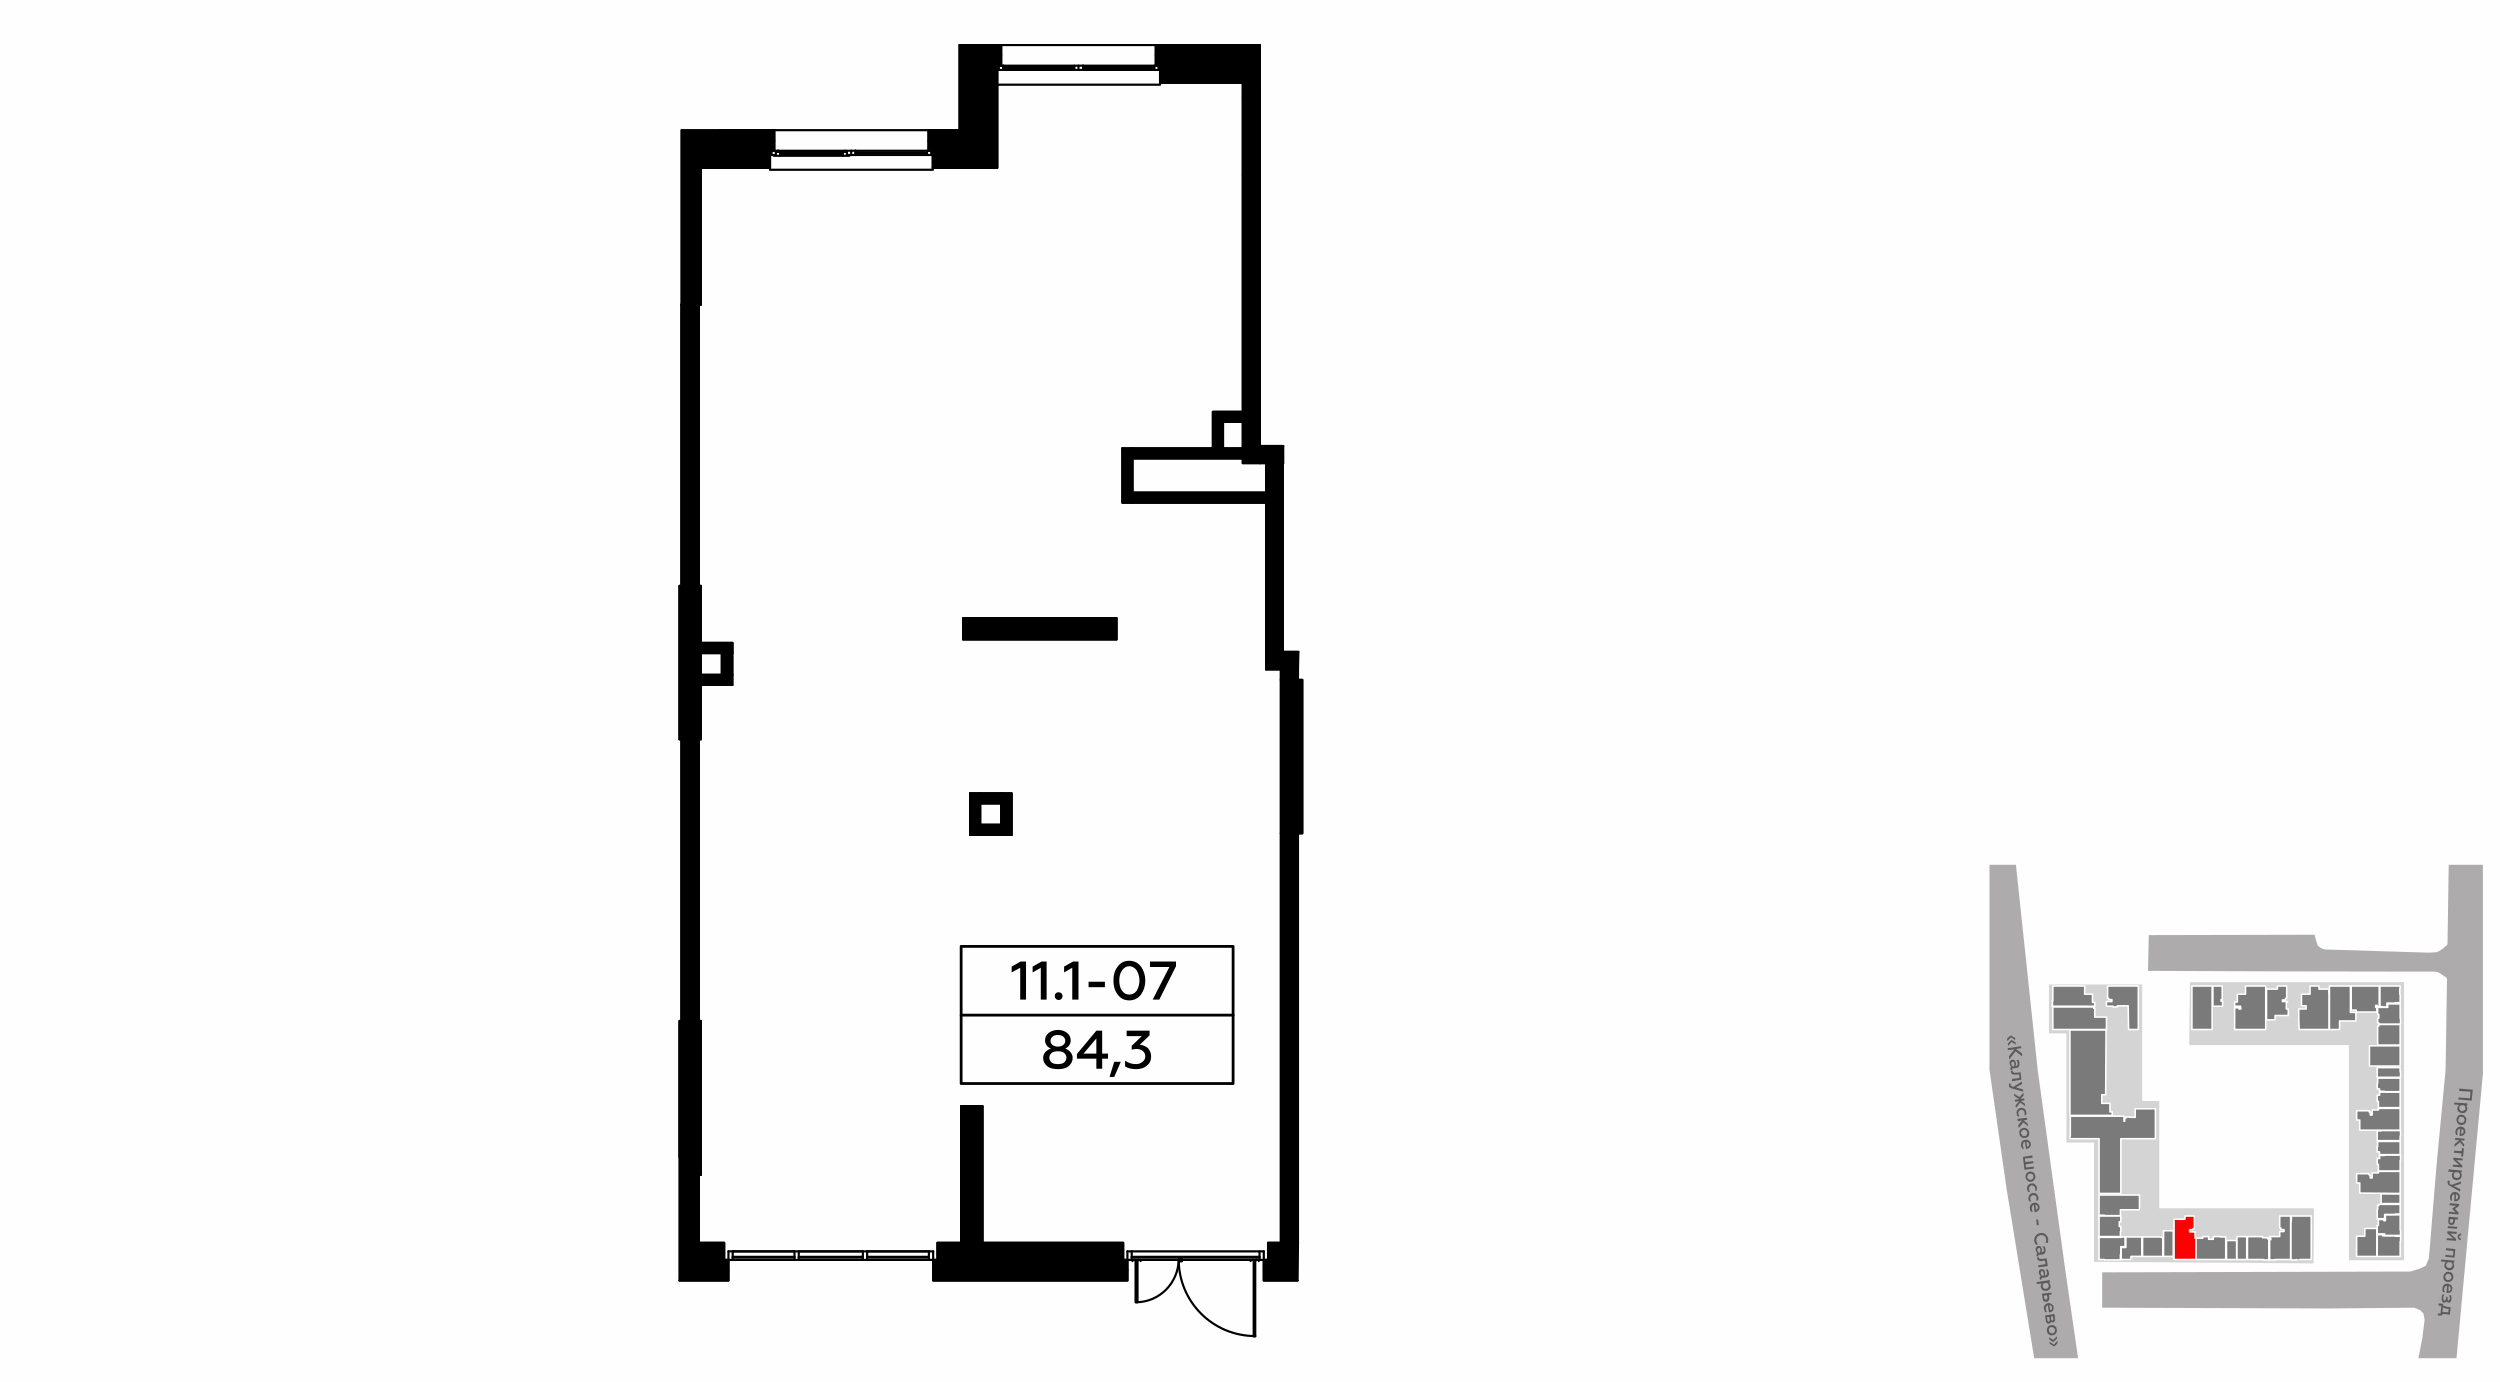 <?xml version="1.0" encoding="UTF-8"?>
<!DOCTYPE svg PUBLIC "-//W3C//DTD SVG 1.1//EN" "http://www.w3.org/Graphics/SVG/1.1/DTD/svg11.dtd">
<!-- Creator: CorelDRAW X8 -->
<svg xmlns="http://www.w3.org/2000/svg" xml:space="preserve" width="100%" height="100%" version="1.1" style="shape-rendering:geometricPrecision; text-rendering:geometricPrecision; image-rendering:optimizeQuality; fill-rule:evenodd; clip-rule:evenodd"
viewBox="0 0 6435 3556"
 xmlns:xlink="http://www.w3.org/1999/xlink">
 <defs>
  <style type="text/css">
   <![CDATA[
    .str2 {stroke:black;stroke-width:5.59;stroke-linecap:round;stroke-linejoin:round}
    .str1 {stroke:black;stroke-width:5.59;stroke-linecap:round;stroke-linejoin:round}
    .str3 {stroke:black;stroke-width:5.59;stroke-linecap:round;stroke-linejoin:round}
    .str0 {stroke:white;stroke-width:3.99;stroke-linecap:round;stroke-linejoin:round}
    .str4 {stroke:black;stroke-width:7.16;stroke-linecap:round;stroke-linejoin:round}
    .fil1 {fill:none}
    .fil7 {fill:none;fill-rule:nonzero}
    .fil0 {fill:#FEFEFE}
    .fil9 {fill:black}
    .fil3 {fill:#7A7A7A}
    .fil5 {fill:#ADABAB}
    .fil2 {fill:#D4D4D4}
    .fil4 {fill:red}
    .fil6 {fill:#5B5B5B;fill-rule:nonzero}
    .fil8 {fill:black;fill-rule:nonzero}
    .fil10 {fill:black;fill-rule:nonzero}
   ]]>
  </style>
 </defs>
 <g id="Слой_x0020_1">
  <g id="_801243376">
   <g>
    <rect class="fil0" width="6435" height="3556"/>
    <rect class="fil1" x="5121" y="2226" width="1270" height="1270"/>
    <polygon class="fil2" points="6188,3236 6188,2528 5637,2528 5635,2690 6046,2690 6046,3244 6188,3244 "/>
    <polygon class="fil2" points="5955,3252 5390,3248 5390,2941 5319,2941 5319,2660 5274,2660 5274,2534 5514,2534 5514,2834 5558,2834 5558,3110 5956,3110 "/>
    <path class="fil3 str0" d="M5946 2538l23 0 0 8 25 0 1 13 0 91 -77 0c-1,-18 -1,-33 -1,-53l19 0 0 -8 -12 0 0 -30 22 0 0 0 0 -21z"/>
    <path class="fil3 str0" d="M5392 2590l0 -10 -5 0 -1 0 0 -5 0 -16 -20 0 0 -1 0 -20 -7 0 -15 0 -7 0c-38,0 -11,0 -46,0l-7 0 0 7 0 0 0 14 0 0 0 9 0 8 -2 0 0 0 1 0 0 1 0 12 0 0 -1 0 0 1 2 0c36,0 66,0 108,0z"/>
    <path class="fil3 str0" d="M5363 2651l-35 0c0,73 0,147 0,220l1 0c35,0 66,0 108,0l0 -9 -5 0 -1 0 0 -6 0 -16 -19 0 -2 0 0 -22 10 0 0 -2 0 0c0,-55 1,-111 1,-165l-56 0 -2 0z"/>
    <path class="fil3 str0" d="M5329 2873c0,17 0,34 0,51l-1 0 0 7 5 0c35,0 9,0 45,0l25 0 0 127 0 14 56 0 0 -141c29,0 60,0 89,0 0,-31 0,-52 0,-77l-52 0 0 17 0 4 0 1 -14 0 0 -1 -10 0 0 3 -1 0 -2 0 0 8 -2 0 0 -13c-54,0 -20,0 -138,0z"/>
    <polygon class="fil3 str0" points="5403,3076 5403,3077 5403,3128 5417,3128 5417,3129 5458,3129 5458,3115 5458,3114 5507,3114 5507,3107 5507,3107 5507,3086 5507,3086 5507,3076 "/>
    <path class="fil3 str0" d="M5458 3130l-41 0 -14 0 0 8 -1 0 0 0 1 0 0 1c0,19 0,26 0,43l0 1 -1 0 0 0 56 0 0 -13 1 0 0 -13 -3 0 -1 0 0 -12 1 0 3 0 0 -15 -1 0 0 0z"/>
    <path class="fil3 str0" d="M5417 3185l0 0 -15 0 0 1 1 0 0 0 0 56 13 0 0 1 1 0 0 0 0 0c14,0 27,0 40,0l1 0 0 0 0 0 0 -14 1 0 0 -20 1 0 10 0 0 -13 0 0 0 -12 -10 0 0 1 -2 0c-13,0 -22,0 -41,0z"/>
    <path class="fil3 str0" d="M5472 3184l0 12 0 0 0 15 -2 0 -10 0 0 18 0 13c5,0 21,0 25,0l0 -8c7,0 22,0 28,0l0 -14c0,-16 0,-17 0,-35l0 -1 -41 0z"/>
    <path class="fil3 str0" d="M5515 3185c0,16 0,28 0,49 16,0 35,0 52,0 0,-17 0,-33 0,-49l-4 0 0 -1 -49 0 0 1 1 0z"/>
    <path class="fil3 str0" d="M5569 3182l0 15 0 23 0 14c4,0 20,0 25,0 0,-30 0,-43 0,-66l-25 0 0 14z"/>
    <path class="fil4 str0" d="M5596 3242c17,0 40,0 56,0l0 -40 0 -14 0 -1 -2 0 0 -2 0 -14 -13 0 -1 0 0 -6 1 0 8 0 0 -3 3 0 0 -23 0 -7 0 -2 -8 0 -16 0 0 8c-9,1 -19,0 -28,0 0,35 0,69 0,104z"/>
    <path class="fil3 str0" d="M5653 3242c24,0 52,0 76,0l0 -13c0,-22 0,-27 0,-45l-13 0 0 -1 -19 0 0 5 0 2c-7,0 3,0 -12,0l0 -2 0 -5 -15 0 0 2 0 2 -17 0c0,23 0,27 0,55z"/>
    <path class="fil3 str0" d="M5731 3193l0 36 0 0 0 13c5,0 21,0 26,0 0,-16 0,-32 0,-49l-1 0 -25 0z"/>
    <path class="fil3 str0" d="M5758 3193c0,17 0,33 0,49 5,0 21,0 25,0l0 -7 0 -15 0 -23 0 -14 -25 0c0,4 0,6 0,10l0 0z"/>
    <path class="fil3 str0" d="M5785 3242l6 0 21 0 14 0 0 1 1 0 0 0 0 0 12 0 1 0 0 0 0 0 0 -14 0 0 0 -32 0 0 0 -8 -2 0 -1 0 0 -3 -11 0 -2 0 0 -3 -39 0c0,20 0,40 0,59z"/>
    <path class="fil3 str0" d="M5842 3197l0 32 0 14 1 0 0 0 0 0 12 0 1 0 0 0 0 0 0 -1c22,0 2,0 34,0l6 0c0,-40 0,-59 0,-99l0 -13 -5 0 0 0 -20 0 0 0 -3 0 0 1 0 12 0 18 2 0 1 0 0 4 7 0 1 0 0 4 0 1 -11 0 0 1 0 11 0 1 -26 0 0 4 2 0 1 0 0 4 -1 0 -2 0 0 6z"/>
    <path class="fil3 str0" d="M5897 3143l0 99 1 0 0 1 0 0 0 0 0 0 13 0 0 0 0 0 1 0 0 -1c15,0 2,0 13,0l20 0 4 0c0,-37 0,-75 0,-112l-2 0 0 0 -14 0 0 0 -12 0 0 0 -21 0 0 0 -2 0 0 13 -1 0z"/>
    <path class="fil3 str0" d="M6066 3184l0 21 0 0 0 10 0 0 0 16 0 0 0 3c17,0 39,0 52,0 0,-20 0,-32 0,-56l0 -2 0 -14 -15 0 -16 0 0 20 -2 0 -19 0 0 2 0 0z"/>
    <path class="fil3 str0" d="M6119 3234c20,0 40,0 59,0l0 -3 0 -17 0 -4 0 -9 0 -5 1 0 0 -1 0 0 0 0 0 -13 0 0 0 0 0 0 -14 0 0 -1 -27 0 -4 0 -1 0 0 -3 -14 0c0,19 0,37 0,56z"/>
    <polygon class="fil3 str0" points="6138,3177 6138,3180 6165,3180 6179,3180 6179,3179 6179,3179 6179,3179 6179,3166 6179,3166 6179,3166 6179,3166 6178,3166 6178,3161 6178,3153 6178,3148 6178,3131 6178,3127 6165,3127 6140,3127 6140,3137 6140,3139 6140,3141 6140,3142 6136,3142 6136,3141 6136,3139 6133,3139 6122,3139 6122,3154 6120,3154 6119,3154 6119,3161 6119,3162 6119,3176 6133,3176 6134,3176 6138,3176 "/>
    <path class="fil3 str0" d="M6138 3126l27 0 0 -1 13 0c0,-9 0,-17 0,-25l-55 0 0 3 -1 0 -2 0 0 10 -1 0 0 24 14 0 0 0 5 0 0 -10 0 -1z"/>
    <path class="fil3 str0" d="M6129 3098l49 0c0,-4 0,-17 0,-25l-7 0 -15 0 -27 0 0 25z"/>
    <path class="fil3 str0" d="M6178 3072l0 -3 0 -21c0,-5 0,0 0,-6 0,-8 0,-21 0,-27l-40 0 -14 0 -2 0 0 3 0 1 -4 0 -12 0 0 13 -1 0 -4 0 0 -1 0 -7 -3 0 0 -1 0 -2 -32 0 0 3 0 0 0 15 0 0 0 6 8 0 0 9 0 0 0 15 0 0 0 2c35,0 70,1 104,1z"/>
    <path class="fil3 str0" d="M6178 3014l0 -2 0 -20 0 -5 1 0 0 0 0 0 0 0 0 -13 0 0 0 0 0 -1 -1 0 -40 0 0 1 -13 0 0 7 0 1 -6 0 0 15 3 0 0 2 0 15c23,0 28,0 56,0z"/>
    <path class="fil3 str0" d="M6138 2972l40 0c0,-8 0,-21 0,-32l0 -2 -13 0c-22,0 -27,0 -45,0l0 13 -1 0 0 14 5 0 1 0 0 7 13 0z"/>
    <path class="fil3 str0" d="M6120 2936l45 0 0 0 13 0 0 -8 0 -4 1 0 0 0 0 0 0 -1 0 -12 0 0 0 0 0 -1c-16,0 -33,0 -50,0l0 1c-2,0 -5,0 -10,0l0 25 1 0 0 0z"/>
    <path class="fil3 str0" d="M6156 2909l15 0 7 0c0,-8 0,-22 0,-32l0 -20 0 -4 -40 0 -14 0 -2 0 0 4 -2 0 -14 0 0 13 -1 0 -4 0 0 -1 0 -7 -3 0 0 -1 0 -2 -32 0 0 16 0 0 0 8 8 0 0 6 0 0 0 15 0 0 0 5c34,0 51,0 82,0z"/>
    <path class="fil3 str0" d="M6178 2851c0,-9 0,-26 0,-38l0 -2 -40 0 -13 0 0 7 0 1 -6 0 0 16 3 0 0 1 0 15c23,0 28,0 56,0z"/>
    <path class="fil3 str0" d="M6138 2810l40 0 0 -2c0,-11 0,-25 0,-33l-13 0 0 0c-22,0 -27,0 -45,0l0 13 -1 0 0 15 5 0 1 0 0 6 13 0 0 1z"/>
    <path class="fil3 str0" d="M6120 2773l45 0 0 0 14 0 0 0 0 0 0 -1 0 -12 0 0 0 0 0 -1 -1 0 0 -4 0 -6 0 -1c-16,0 -32,0 -49,0l0 0c-2,0 -5,0 -10,0l0 25 1 0z"/>
    <path class="fil3 str0" d="M6129 2744c17,0 33,0 49,0l0 -3 0 -16 0 -4c0,-10 0,-22 0,-29l-13 0 0 0c-28,0 -35,0 -66,0l0 52c16,0 18,0 30,0l0 0z"/>
    <path class="fil3 str0" d="M6165 2690l0 0 13 0c0,-5 0,-16 0,-21l0 -8 0 -4 0 -16 0 -4 -7 0 0 0c-16,0 -32,0 -48,0l0 3 0 1 -3 0 0 49c15,0 8,0 45,0z"/>
    <path class="fil3 str0" d="M6135 2636l21 0 15 0 7 0 0 -1 1 0 0 0 0 0 0 0 0 -13 0 0 0 0 0 -1 -1 0 0 -2 0 -9 0 -4 0 -20 0 -2 -13 0 -19 0 0 9 -2 0c-5,0 -7,0 -11,0l-13 0 0 13 0 5 1 0 2 0 0 10 -2 0 -1 0 0 12 3 0 0 1 0 2 12 0z"/>
    <path class="fil3 str0" d="M6144 2582l21 0 0 -1 13 0c0,-4 0,-16 0,-22l-1 0 0 -14 1 0 0 -7 -5 0 -19 0c-9,0 -21,0 -28,0l0 13 0 0 0 40 7 0 0 1 11 0 0 -8 0 -2z"/>
    <path class="fil3 str0" d="M6124 2591l0 -40 0 -13c-6,0 -20,0 -28,0 -36,0 -7,0 -42,0l-2 0 0 62 12 0 1 0 0 5 1 0 35 0 2 0 15 0 0 -12 0 0 -3 0 0 -1 0 -4 1 0 2 0 1 0 0 3 5 0z"/>
    <path class="fil3 str0" d="M6050 2538l-7 0c-15,0 -32,0 -47,0l0 7 0 0c0,44 0,61 0,105l3 0 0 0 21 0 0 0 2 0 0 -13 0 0 0 -7 0 -2 42 0 0 -20 0 -2 -14 0 0 -1c0,-21 0,-40 0,-67z"/>
    <path class="fil3 str0" d="M5886 2570l0 -13 0 -6 0 -13 -4 0 -16 0 -4 0 0 8c-9,0 -20,0 -28,0l0 13 0 0c0,32 0,36 0,66l22 0 0 -11 2 0 32 0 0 -4 0 0 0 -13 -3 0 -2 0 0 -15 0 -2 3 0 0 -2 -13 0 0 -1 0 -3 1 0 7 0 0 -3 0 -1 3 0z"/>
    <path class="fil3 str0" d="M5832 2538c-9,0 -21,0 -31,0l-17 0 -4 0 0 2 0 4 0 15 -2 0 -19 0 0 16 0 4 -1 0 -6 0 0 11 14 0 1 0 0 4 1 0 0 3 -5 0 0 -1 0 -2 -11 0c0,21 0,30 0,56l3 0 0 0c25,0 50,0 75,0l0 0 2 0 0 -7 0 0c0,-35 0,-70 0,-105z"/>
    <path class="fil3 str0" d="M5720 2573l0 -35c-7,0 -19,0 -24,0l0 13 0 0 0 39 25 0 0 -13 -4 0 0 -1 0 -3 1 0 2 0z"/>
    <path class="fil3 str0" d="M5694 2551l0 0 0 -13c-8,0 -21,0 -31,0l-16 0 -5 0c0,43 0,69 0,112l3 0 0 0 20 0 0 0 11 0 0 0 15 0 0 0 3 0 0 -13c0,-56 0,-36 0,-86z"/>
    <path class="fil3 str0" d="M5504 2538l-3 0c-26,0 -43,0 -70,0l-6 0 0 9 0 6 0 17 2 0 1 0 0 3 7 0 1 0 0 5 -1 0 -13 0 0 12 2 0 0 0 14 0 1 0 0 2 11 0 0 -1 0 -2 13 0 15 0 1 61c8,0 16,0 25,0 0,-36 0,-75 0,-112z"/>
    <path class="fil3 str0" d="M5284 2592c40,0 64,0 105,0l0 3 3 0 0 23 30 0 0 32 -138 0 0 -54 0 -4z"/>
    <polygon class="fil5" points="5189,2226 5245,2754 5316,3269 5349,3496 5236,3496 5165,3060 5121,2754 5121,2226 "/>
    <polygon class="fil5" points="6295,2753 6271,3007 6255,3203 6252,3239 6244,3258 6230,3265 6204,3273 5411,3275 5411,3366 5995,3368 6214,3366 6229,3372 6238,3381 6241,3397 6235,3445 6225,3496 6323,3496 6391,2764 6391,2226 6303,2226 "/>
    <path class="fil5" d="M6310 2417c-1,9 -15,18 -21,24 -9,7 -12,8 -18,10 -7,1 -15,1 -25,1 -87,-3 -173,-5 -260,-8 -8,-1 -14,-4 -20,-10 -3,-8 -6,-17 -8,-28l-427 1 -2 92c236,1 472,2 708,2 9,0 18,0 27,0 8,0 13,1 19,6 6,4 24,15 25,22 1,-36 1,-76 2,-112z"/>
    <polygon class="fil6" points="6330,2808 6359,2810 6358,2827 6328,2825 6328,2830 6362,2833 6365,2805 6330,2802 "/>
    <path id="1" class="fil6" d="M6351 2854c0,-3 -1,-6 -4,-8l4 0 0 -6 -34 -2 0 5 13 1c-3,2 -4,5 -5,8 0,4 1,7 3,9 3,3 6,4 9,4 4,0 7,0 9,-2 3,-2 4,-5 5,-9zm-5 -1c0,2 -1,4 -3,5 -1,1 -3,2 -6,2 -2,0 -4,-1 -5,-3 -1,-1 -2,-3 -2,-6 0,-3 2,-5 5,-6l7 0c3,2 4,4 4,8z"/>
    <path id="2" class="fil6" d="M6328 2882c0,-2 1,-4 2,-6 2,-1 4,-2 6,-1 3,0 4,1 6,2 1,2 2,4 2,6 -1,2 -1,4 -3,6 -2,1 -4,2 -6,1 -2,0 -4,-1 -6,-2 -1,-2 -2,-4 -1,-6zm-5 0c0,3 1,7 3,9 2,3 5,5 9,5 3,0 6,-1 9,-3 3,-3 4,-6 4,-9 1,-4 0,-8 -3,-10 -2,-3 -5,-4 -8,-5 -4,0 -7,1 -10,3 -2,3 -4,6 -4,10z"/>
    <path id="3" class="fil6" d="M6334 2900c-4,0 -7,1 -9,3 -3,2 -4,6 -5,9 0,4 1,7 2,9l4 1c-1,-3 -1,-5 -1,-8 0,-5 3,-8 7,-9l-1 19 1 0c4,0 9,-1 11,-4 2,-2 3,-4 3,-7 0,-3 -1,-6 -3,-9 -2,-2 -5,-4 -9,-4zm2 6c3,0 6,3 5,7 0,2 0,3 -2,4 -1,1 -2,2 -4,2l1 -13z"/>
    <polygon id="4" class="fil6" points="6319,2934 6330,2935 6318,2945 6318,2952 6332,2940 6342,2952 6343,2946 6334,2935 6343,2936 6344,2931 6320,2929 "/>
    <polygon id="5" class="fil6" points="6316,2967 6336,2969 6335,2977 6340,2977 6342,2956 6337,2955 6336,2963 6317,2962 "/>
    <polygon id="6" class="fil6" points="6315,2985 6330,2999 6314,2998 6313,3003 6338,3005 6338,3000 6323,2986 6339,2987 6339,2982 6315,2980 "/>
    <path id="7" class="fil6" d="M6336 3027c1,-4 0,-7 -3,-9l3 0 1 -5 -34 -3 -1 6 14 1c-3,1 -5,4 -5,8 0,3 1,6 3,9 2,2 5,3 9,4 3,0 6,-1 9,-3 3,-2 4,-5 4,-8zm-4 -2c0,2 -1,4 -3,6 -2,1 -4,1 -6,1 -2,0 -4,-1 -5,-2 -2,-2 -2,-4 -2,-6 0,-3 2,-6 5,-7l7 1c2,1 4,4 4,7z"/>
    <path id="8" class="fil6" d="M6300 3043c0,4 2,8 7,10l25 14 1 -6 -17 -8 18 -6 1 -6 -25 9c-4,-2 -6,-4 -5,-7 0,-1 0,-2 1,-4l-5 0c-1,1 -1,2 -1,4z"/>
    <path id="9" class="fil6" d="M6320 3068c-4,0 -7,1 -9,3 -3,3 -4,6 -5,10 0,3 1,6 2,9l4 0c-1,-2 -1,-5 -1,-8 0,-5 3,-8 7,-8l-1 18 1 0c4,1 9,-1 11,-4 2,-2 3,-4 3,-6 0,-4 -1,-7 -3,-9 -2,-3 -5,-4 -9,-5zm2 6c3,1 6,3 5,7 0,2 0,4 -2,5 -1,1 -2,1 -4,1l1 -13z"/>
    <polygon id="10" class="fil6" points="6305,3102 6322,3104 6313,3110 6312,3112 6321,3121 6304,3119 6303,3124 6328,3126 6328,3121 6319,3112 6329,3104 6330,3099 6306,3097 "/>
    <path id="11" class="fil6" d="M6300 3161l24 2 1 -5 -24 -2 -1 5zm2 -18c0,3 0,6 2,7 1,2 3,3 5,3 6,1 9,-3 10,-9l0 -5 7 0 1 -5 -24 -2 -1 11zm13 -5l-1 5c0,4 -2,5 -4,5 -3,0 -4,-2 -4,-5l1 -5 8 0z"/>
    <path id="12" class="fil6" d="M6299 3174l16 14 -17 -1 0 5 24 2 0 -5 -15 -14 16 1 1 -5 -24 -2 -1 5zm27 9c0,5 3,9 8,9l0 -4c-2,-1 -4,-2 -4,-5 0,-2 2,-4 5,-3l0 -5c-5,0 -9,3 -9,8z"/>
    <polygon id="13" class="fil6" points="6296,3218 6315,3220 6314,3232 6295,3230 6294,3235 6318,3237 6320,3215 6296,3213 "/>
    <path id="14" class="fil6" d="M6317 3259c0,-4 -1,-7 -3,-9l3 0 1 -5 -34 -3 -1 5 13 1c-2,2 -4,5 -4,9 -1,3 0,6 3,8 2,3 5,4 8,5 4,0 7,-1 10,-3 2,-2 4,-5 4,-8zm-4 -2c-1,2 -2,4 -3,5 -2,2 -4,2 -6,2 -2,0 -4,-1 -6,-3 -1,-1 -2,-3 -2,-5 1,-3 3,-6 5,-7l8 0c2,2 4,5 4,8z"/>
    <path id="15" class="fil6" d="M6294 3286c0,-2 1,-4 3,-5 1,-2 3,-2 6,-2 2,0 4,1 5,3 2,1 2,3 2,6 0,2 -1,4 -3,5 -1,1 -3,2 -6,2 -2,0 -4,-1 -5,-3 -2,-2 -2,-3 -2,-6zm-5 0c0,4 1,7 3,10 2,2 5,4 9,4 3,0 7,-1 9,-3 3,-2 4,-5 5,-9 0,-4 -1,-7 -3,-10 -2,-3 -5,-4 -9,-4 -4,-1 -7,0 -9,3 -3,2 -4,5 -5,9z"/>
    <path id="16" class="fil6" d="M6301 3304c-4,0 -7,1 -10,3 -3,3 -4,6 -4,10 -1,3 0,6 1,9l5 0c-1,-2 -2,-5 -2,-8 1,-5 3,-8 8,-8l-2 18 1 0c5,1 9,-1 12,-4 1,-2 2,-4 2,-6 1,-4 0,-7 -3,-10 -2,-2 -5,-3 -8,-4zm2 6c3,1 5,3 5,7 0,2 -1,4 -2,5 -2,1 -3,1 -4,1l1 -13z"/>
    <path id="17" class="fil6" d="M6285 3341c-1,3 0,6 1,8 1,3 3,4 5,4 3,0 6,-1 7,-4 0,3 2,4 5,4 2,0 3,-1 5,-2 1,-2 2,-5 2,-8 0,-3 0,-6 -1,-9l-5 0c1,3 2,5 2,8 -1,4 -2,6 -4,6 -1,-1 -2,-2 -2,-5l0 -5 -4 0 0 4c-1,4 -2,6 -4,6 -2,-1 -3,-3 -3,-8 1,-2 1,-5 3,-8l-5 0c-1,2 -2,5 -2,9z"/>
    <path id="18" class="fil6" d="M6277 3361l7 0 -2 20 -7 0 0 5 11 0 1 -4 19 2 2 -19c-6,-1 -10,-1 -13,-2 -2,-1 -5,-2 -7,-3l1 -4 -12 -1 0 6zm11 4c3,2 8,4 15,4l-1 9 -15 -1 1 -12z"/>
    <path class="fil6" d="M5167 2680l9 -10 11 7 0 -5 -10 -6 -3 0 -8 8 1 6zm2 12l9 -10 11 7 -1 -6 -10 -6 -2 1 -8 8 1 6z"/>
    <polygon id="1" class="fil6" points="5168,2703 5185,2701 5171,2719 5172,2727 5188,2706 5205,2719 5205,2712 5189,2700 5203,2698 5202,2693 5168,2698 "/>
    <path id="2" class="fil6" d="M5179 2753c0,-2 1,-3 3,-3l8 -1c6,-1 9,-6 8,-12 0,-4 -1,-7 -3,-9l-5 1c2,2 3,4 3,7 1,5 0,7 -4,8l-1 0c1,-2 1,-5 1,-8 -1,-3 -2,-5 -3,-6 -2,-2 -4,-3 -7,-2 -2,0 -4,1 -5,3 -1,2 -2,4 -1,7 0,3 2,6 4,8 -2,1 -3,3 -2,6 0,1 0,2 1,3l4 -1c0,0 -1,-1 -1,-1zm2 -8c-2,-1 -3,-4 -4,-6 0,-4 1,-6 3,-6 3,-1 4,1 5,5 0,2 0,4 -1,7l-3 0z"/>
    <path id="3" class="fil6" d="M5198 2775l-19 2 0 6 24 -4 -2 -19 -8 1c-8,1 -12,0 -12,-3 0,-1 0,-1 0,-2l-5 1c0,1 0,1 0,2 1,5 4,7 8,7 3,0 6,0 9,0l4 -1 1 10z"/>
    <path id="4" class="fil6" d="M5171 2794c0,4 3,7 9,8l28 8 -1 -6 -18 -5 16 -9 -1 -6 -22 14c-4,-2 -6,-3 -7,-6 0,-1 0,-2 1,-3l-5 0c0,1 0,3 0,5z"/>
    <polygon id="5" class="fil6" points="5185,2821 5197,2829 5186,2831 5187,2836 5198,2834 5188,2845 5189,2852 5200,2838 5213,2847 5212,2841 5202,2834 5211,2832 5210,2827 5201,2829 5209,2819 5208,2813 5198,2824 5184,2815 "/>
    <path id="6" class="fil6" d="M5191 2866c0,3 1,6 3,8l4 -1c-1,-2 -2,-4 -3,-7 0,-2 0,-4 2,-6 1,-2 3,-3 5,-3 2,-1 4,0 6,1 2,2 3,4 3,6 1,2 0,5 0,7l4 -1c1,-2 1,-5 1,-7 -1,-4 -2,-7 -5,-9 -3,-2 -6,-3 -10,-2 -3,0 -6,2 -8,5 -2,2 -3,6 -2,9z"/>
    <polygon id="7" class="fil6" points="5194,2886 5205,2884 5195,2896 5196,2904 5208,2889 5220,2899 5219,2892 5209,2884 5218,2882 5217,2877 5193,2880 "/>
    <path id="8" class="fil6" d="M5202 2917c0,-2 1,-4 2,-6 1,-1 3,-2 5,-3 3,0 5,1 6,2 2,1 3,3 3,5 1,2 0,4 -1,6 -1,2 -3,3 -5,3 -3,1 -5,0 -6,-1 -2,-2 -3,-3 -4,-6zm-4 1c0,4 2,7 5,9 3,2 6,3 9,2 4,0 7,-2 9,-4 2,-3 3,-7 2,-10 0,-4 -2,-7 -5,-9 -3,-3 -6,-3 -9,-3 -4,1 -7,2 -9,5 -2,3 -3,6 -2,10z"/>
    <path id="9" class="fil6" d="M5213 2934c-4,0 -7,2 -9,5 -2,3 -2,6 -2,10 1,3 2,6 4,8l4 -1c-2,-2 -3,-4 -3,-7 -1,-5 1,-9 5,-10l3 19 1 -1c4,0 8,-2 10,-6 1,-2 2,-4 1,-7 0,-4 -2,-6 -5,-8 -2,-2 -6,-3 -9,-2zm3 5c3,0 6,2 7,6 0,1 0,3 -1,4 -1,2 -3,2 -4,3l-2 -13z"/>
    <polygon id="10" class="fil6" points="5211,3011 5235,3008 5235,3003 5215,3005 5214,2997 5234,2994 5233,2989 5213,2991 5212,2982 5232,2980 5231,2974 5207,2978 "/>
    <path id="11" class="fil6" d="M5218 3030c0,-2 0,-4 2,-6 1,-2 3,-3 5,-3 2,0 4,0 6,1 2,2 3,3 3,6 0,2 0,4 -1,6 -2,1 -3,2 -6,3 -2,0 -4,-1 -6,-2 -1,-1 -3,-3 -3,-5zm-4 1c0,3 2,6 5,8 2,3 5,3 9,3 4,-1 6,-2 8,-5 3,-3 3,-6 3,-10 -1,-4 -2,-7 -5,-9 -3,-2 -6,-3 -10,-2 -3,0 -6,2 -8,5 -2,2 -3,6 -2,10z"/>
    <path id="12" class="fil6" d="M5218 3061c0,3 1,5 3,7l4 0c-1,-2 -2,-5 -2,-7 -1,-2 0,-5 1,-6 1,-2 3,-3 5,-4 3,0 5,1 6,2 2,1 3,3 4,6 0,2 0,4 -1,6l4 0c1,-2 1,-5 1,-8 0,-3 -2,-6 -5,-8 -2,-3 -6,-3 -9,-3 -4,1 -7,2 -9,5 -2,3 -3,6 -2,10z"/>
    <path id="13" class="fil6" d="M5221 3086c1,3 2,5 3,7l5 -1c-2,-1 -3,-4 -3,-6 0,-3 0,-5 1,-6 2,-2 4,-3 6,-4 2,0 4,1 6,2 2,1 3,3 3,6 0,2 0,4 -1,6l5 0c1,-3 1,-5 1,-8 -1,-3 -3,-6 -5,-9 -3,-2 -6,-3 -10,-2 -4,0 -6,2 -8,5 -2,3 -3,6 -3,10z"/>
    <path id="14" class="fil6" d="M5236 3096c-4,0 -7,2 -9,5 -2,3 -3,6 -2,10 0,4 1,6 3,8l5 0c-2,-2 -3,-5 -3,-8 -1,-4 1,-8 5,-10l2 19 2 0c4,-1 8,-3 10,-7 1,-2 1,-4 1,-6 -1,-4 -2,-7 -5,-9 -3,-2 -6,-3 -9,-2zm3 5c3,0 6,2 6,6 1,2 0,3 -1,5 -1,1 -2,2 -3,2l-2 -13z"/>
    <polygon id="15" class="fil6" points="5243,3154 5248,3153 5246,3139 5241,3139 "/>
    <path id="16" class="fil6" d="M5236 3194c1,4 2,7 5,10l5 -1c-2,-2 -4,-5 -4,-9 -1,-4 0,-7 2,-10 2,-3 5,-4 8,-5 4,0 7,0 10,2 3,3 4,5 5,9 0,3 0,7 -2,10l6 -1c1,-3 1,-6 1,-10 -1,-5 -3,-9 -7,-12 -4,-3 -8,-4 -13,-3 -5,0 -9,3 -12,7 -3,3 -4,8 -4,13z"/>
    <path id="17" class="fil6" d="M5247 3232c-1,-1 0,-2 2,-2l9 -1c6,-1 8,-6 7,-13 0,-3 -1,-6 -3,-8l-5 0c2,2 3,5 4,8 0,4 -1,7 -5,7l-1 1c1,-3 1,-5 1,-8 -1,-3 -2,-5 -3,-7 -2,-2 -4,-2 -6,-2 -3,0 -5,2 -6,4 -1,1 -2,4 -1,6 0,4 2,7 5,9 -3,1 -3,2 -3,5 0,1 0,2 1,3l4 0c0,-1 0,-1 0,-2zm1 -7c-2,-2 -3,-4 -4,-7 0,-3 1,-5 4,-6 2,0 4,2 4,5 0,3 0,5 -1,7l-3 1z"/>
    <path id="18" class="fil6" d="M5265 3254l-19 3 1 5 24 -3 -3 -20 -8 1c-8,1 -12,1 -12,-3 0,0 0,-1 0,-1l-5 1c0,0 0,1 0,1 1,5 4,7 8,8 4,0 6,0 9,-1l4 0 1 9z"/>
    <path id="19" class="fil6" d="M5255 3292c0,-2 1,-3 2,-3l9 -1c6,-1 9,-6 8,-12 -1,-4 -2,-7 -4,-9l-4 1c1,2 3,4 3,7 1,5 -1,7 -4,8l-2 0c1,-2 2,-5 1,-8 0,-3 -1,-5 -3,-6 -2,-2 -4,-3 -6,-2 -3,0 -5,1 -6,3 -1,2 -1,4 -1,7 1,3 2,6 5,8 -2,1 -3,3 -3,6 0,1 1,2 1,3l4 -1c0,0 0,-1 0,-1zm2 -8c-2,-1 -4,-4 -4,-6 -1,-4 0,-6 3,-6 2,-1 4,1 4,5 1,2 0,4 0,7l-3 0z"/>
    <path id="20" class="fil6" d="M5278 3309c0,-3 -2,-6 -5,-8l4 0 -1 -6 -34 5 1 5 13 -1c-3,2 -3,5 -3,9 1,3 2,6 5,8 3,1 6,2 9,2 4,-1 7,-2 9,-5 2,-2 3,-5 2,-9zm-5 -1c1,3 0,5 -1,6 -1,2 -3,3 -5,3 -3,1 -5,0 -6,-1 -2,-1 -3,-3 -3,-5 -1,-3 1,-6 3,-8l7 -1c3,1 5,3 5,6z"/>
    <path id="21" class="fil6" d="M5258 3343c0,3 1,5 3,6 2,2 4,2 7,2 5,-1 7,-5 7,-11l-1 -7 7 -1 -1 -5 -24 3 2 13zm11 -9l1 6c0,3 -1,5 -3,5 -3,1 -4,-1 -5,-4l-1 -6 8 -1z"/>
    <path id="22" class="fil6" d="M5272 3354c-4,1 -7,3 -9,6 -2,2 -3,6 -2,9 1,4 2,7 4,9l4 -1c-2,-2 -3,-4 -3,-7 -1,-5 1,-9 5,-10l3 18 1 0c4,0 8,-2 10,-6 1,-2 1,-5 1,-7 0,-4 -2,-6 -5,-8 -2,-2 -6,-3 -9,-3zm3 5c3,0 6,3 7,6 0,2 0,4 -1,5 -1,2 -3,2 -4,2l-2 -13z"/>
    <path id="23" class="fil6" d="M5266 3400c1,5 4,8 8,7 3,0 5,-2 5,-5 1,1 3,2 6,2 3,-1 5,-4 5,-8l-2 -14 -24 4 2 14zm9 -10l1 7c0,3 -1,4 -3,5 -1,0 -3,-1 -3,-4l-1 -8 6 0zm9 -2l1 7c1,2 0,4 -2,4 -1,0 -3,-1 -3,-3l-1 -7 5 -1z"/>
    <path id="24" class="fil6" d="M5274 3425c-1,-2 0,-4 1,-6 1,-2 3,-3 5,-3 3,0 5,0 6,2 2,1 3,3 4,5 0,2 -1,4 -2,6 -1,2 -3,3 -5,3 -3,0 -5,0 -6,-2 -2,-1 -3,-3 -3,-5zm-5 1c0,4 2,7 5,9 3,2 6,3 9,2 4,0 7,-2 9,-5 2,-3 3,-6 2,-10 0,-4 -2,-7 -5,-9 -3,-2 -6,-3 -9,-2 -4,0 -7,2 -9,5 -2,3 -3,6 -2,10z"/>
    <path id="25" class="fil6" d="M5289 3465l7 -8 0 -6 -9 10 -12 -7 1 5 10 6 3 0zm-2 -12l8 -8 -1 -5 -9 9 -11 -7 1 6 9 6 3 -1z"/>
   </g>
   <g>
    <polyline class="fil7 str1" points="2529,3199 2529,2847 2474,2847 2474,3199 "/>
    <polyline class="fil7 str1" points="1804,3024 1804,2628 1749,2628 1749,2979 "/>
    <line class="fil7 str1" x1="1799" y1="3024" x2="1804" y2= "3024" />
    <polyline class="fil7 str1" points="1804,1508 1749,1508 1749,1903 1804,1903 1804,1508 "/>
    <line class="fil7 str1" x1="1804" y1="784" x2="1804" y2= "432" />
    <line class="fil7 str1" x1="1754" y1="784" x2="1804" y2= "784" />
    <line class="fil7 str1" x1="3199" y1="213" x2="3199" y2= "252" />
    <line class="fil7 str1" x1="3199" y1="450" x2="3199" y2= "1192" />
    <line class="fil7 str1" x1="3243" y1="1192" x2="3243" y2= "213" />
    <polyline class="fil7 str1" points="3352,1750 3297,1750 3297,2145 3352,2145 3352,1750 "/>
    <polyline class="fil7 str1" points="2479,1591 2479,1646 2874,1646 2874,1591 2479,1591 "/>
    <line class="fil7 str1" x1="1754" y1="784" x2="1754" y2= "1508" />
    <polyline class="fil7 str1" points="1799,1508 1799,784 1754,784 "/>
    <line class="fil7 str1" x1="1799" y1="2628" x2="1799" y2= "1903" />
    <polyline class="fil7 str1" points="1754,1903 1754,2628 1799,2628 "/>
    <line class="fil7 str1" x1="3297" y1="2145" x2="3297" y2= "3199" />
    <line class="fil7 str1" x1="3297" y1="1723" x2="3297" y2= "1750" />
    <line class="fil7 str1" x1="3259" y1="1192" x2="3259" y2= "1723" />
    <line class="fil7 str1" x1="3302" y1="1678" x2="3302" y2= "1192" />
    <line class="fil7 str1" x1="3259" y1="1723" x2="3341" y2= "1723" />
    <path class="fil7 str1" d="M3243 1192l60 0m0 -44l-60 0"/>
    <polyline class="fil7 str1" points="1804,432 1982,432 1982,399 "/>
    <polyline class="fil7 str1" points="2401,399 2401,432 2567,432 2567,180 "/>
    <polyline class="fil7 str1" points="2986,180 2986,213 3199,213 "/>
    <polyline class="fil7 str1" points="3341,3199 3264,3199 3264,3243 "/>
    <polyline class="fil7 str1" points="2891,3243 2891,3199 2529,3199 "/>
    <polyline class="fil7 str1" points="2474,3199 2413,3199 2413,3243 "/>
    <polyline class="fil7 str1" points="1864,3243 1864,3199 1799,3199 1799,3024 "/>
    <line class="fil7 str1" x1="3199" y1="1154" x2="3148" y2= "1154" />
    <line class="fil7 str1" x1="3122" y1="1154" x2="2889" y2= "1154" />
    <line class="fil7 str1" x1="2915" y1="1180" x2="3199" y2= "1180" />
    <polyline class="fil7 str1" points="2889,1154 2889,1294 3259,1294 "/>
    <line class="fil7 str1" x1="3259" y1="1268" x2="2915" y2= "1268" />
    <line class="fil7 str1" x1="2915" y1="1154" x2="2915" y2= "1294" />
    <line class="fil7 str1" x1="2523" y1="2068" x2="2577" y2= "2068" />
    <polyline class="fil7 str1" points="2604,2149 2604,2042 2497,2042 "/>
    <line class="fil7 str1" x1="2577" y1="2123" x2="2523" y2= "2123" />
    <line class="fil7 str1" x1="2523" y1="2042" x2="2523" y2= "2149" />
    <line class="fil7 str1" x1="2497" y1="2149" x2="2604" y2= "2149" />
    <line class="fil7 str1" x1="2577" y1="2149" x2="2577" y2= "2042" />
    <line class="fil7 str1" x1="2497" y1="2042" x2="2497" y2= "2149" />
    <line class="fil7 str1" x1="1885" y1="1655" x2="1804" y2= "1655" />
    <line class="fil7 str1" x1="1858" y1="1681" x2="1858" y2= "1737" />
    <line class="fil7 str1" x1="1885" y1="1763" x2="1885" y2= "1655" />
    <line class="fil7 str1" x1="1885" y1="1681" x2="1804" y2= "1681" />
    <line class="fil7 str1" x1="1885" y1="1737" x2="1804" y2= "1737" />
    <line class="fil7 str1" x1="1804" y1="1763" x2="1885" y2= "1763" />
    <line class="fil7 str1" x1="1993" y1="388" x2="1993" y2= "362" />
    <polyline class="fil7 str1" points="1993,362 1993,335 1851,335 "/>
    <polyline class="fil7 str1" points="2470,335 2390,335 2390,362 "/>
    <line class="fil7 str1" x1="2390" y1="362" x2="2390" y2= "388" />
    <line class="fil7 str1" x1="1993" y1="335" x2="2390" y2= "335" />
    <line class="fil7 str1" x1="2470" y1="116" x2="2470" y2= "335" />
    <line class="fil7 str1" x1="2470" y1="388" x2="2523" y2= "388" />
    <line class="fil7 str1" x1="2577" y1="169" x2="2577" y2= "142" />
    <polyline class="fil7 str1" points="2577,142 2577,116 2470,116 "/>
    <polyline class="fil7 str1" points="3243,116 2975,116 2975,142 "/>
    <line class="fil7 str1" x1="2975" y1="142" x2="2975" y2= "169" />
    <line class="fil7 str1" x1="2577" y1="116" x2="2975" y2= "116" />
    <polyline class="fil7 str1" points="3264,3243 3253,3243 3253,3269 "/>
    <polyline class="fil7 str1" points="3253,3269 3253,3296 3340,3296 "/>
    <line class="fil7 str1" x1="2902" y1="3243" x2="2891" y2= "3243" />
    <polyline class="fil7 str1" points="2413,3243 2402,3243 2402,3269 "/>
    <polyline class="fil7 str1" points="2402,3269 2402,3296 2902,3296 2902,3269 "/>
    <line class="fil7 str1" x1="2902" y1="3269" x2="2902" y2= "3243" />
    <line class="fil7 str1" x1="1875" y1="3243" x2="1864" y2= "3243" />
    <polyline class="fil7 str1" points="1749,3296 1875,3296 1875,3269 "/>
    <line class="fil7 str1" x1="1875" y1="3269" x2="1875" y2= "3243" />
    <line class="fil7 str1" x1="3148" y1="1086" x2="3199" y2= "1086" />
    <polyline class="fil7 str1" points="3199,1060 3122,1060 3122,1154 "/>
    <line class="fil7 str1" x1="3148" y1="1154" x2="3148" y2= "1086" />
    <line class="fil7 str1" x1="3259" y1="1678" x2="3342" y2= "1678" />
    <line class="fil7 str1" x1="3199" y1="1192" x2="3243" y2= "1192" />
    <polyline class="fil7 str1" points="2902,3221 2902,3243 3253,3243 "/>
    <line class="fil7 str1" x1="2913" y1="3243" x2="2913" y2= "3221" />
    <line class="fil7 str1" x1="3253" y1="3221" x2="2902" y2= "3221" />
    <line class="fil7 str1" x1="3242" y1="3221" x2="3242" y2= "3243" />
    <line class="fil7 str1" x1="3253" y1="3243" x2="3253" y2= "3221" />
    <path class="fil7 str1" d="M3034 3242c0,109 88,197 197,197"/>
    <polyline class="fil7 str1" points="3231,3243 3231,3440 3227,3440 3227,3243 "/>
    <line class="fil7 str1" x1="3225" y1="3243" x2="3225" y2= "3242" />
    <line class="fil7 str1" x1="3219" y1="3246" x2="3219" y2= "3243" />
    <line class="fil7 str1" x1="3240" y1="3246" x2="3240" y2= "3243" />
    <line class="fil7 str1" x1="3234" y1="3242" x2="3234" y2= "3243" />
    <line class="fil7 str1" x1="3226" y1="3244" x2="3233" y2= "3244" />
    <line class="fil7 str1" x1="3038" y1="3243" x2="3038" y2= "3245" />
    <polyline class="fil7 str1" points="3038,3245 3041,3245 3041,3243 "/>
    <line class="fil7 str1" x1="3040" y1="3245" x2="3040" y2= "3243" />
    <line class="fil7 str1" x1="3039" y1="3243" x2="3039" y2= "3245" />
    <line class="fil7 str1" x1="3038" y1="3243" x2="3038" y2= "3244" />
    <line class="fil7 str1" x1="3041" y1="3244" x2="3041" y2= "3243" />
    <polyline class="fil7 str1" points="3041,3243 3041,3244 3038,3244 3038,3243 "/>
    <line class="fil7 str1" x1="3037" y1="3244" x2="3043" y2= "3244" />
    <path class="fil8 str2" d="M3040 3244l3 0c0,-2 -1,-4 -3,-4 -2,0 -4,2 -4,4 0,2 2,3 4,3 2,0 3,-1 3,-3l-3 0z"/>
    <path class="fil7 str1" d="M2924 3352c60,0 109,-49 110,-110"/>
    <polyline class="fil7 str1" points="2923,3243 2923,3352 2928,3352 2928,3243 "/>
    <line class="fil7 str1" x1="2930" y1="3242" x2="2930" y2= "3243" />
    <line class="fil7 str1" x1="2921" y1="3243" x2="2921" y2= "3242" />
    <line class="fil7 str1" x1="2915" y1="3243" x2="2915" y2= "3246" />
    <line class="fil7 str1" x1="2929" y1="3244" x2="2922" y2= "3244" />
    <line class="fil7 str1" x1="2936" y1="3246" x2="2936" y2= "3243" />
    <polyline class="fil7 str1" points="1875,3221 1875,3243 2402,3243 "/>
    <line class="fil7 str1" x1="1886" y1="3243" x2="1886" y2= "3221" />
    <line class="fil7 str1" x1="2402" y1="3221" x2="1875" y2= "3221" />
    <line class="fil7 str1" x1="2045" y1="3221" x2="2045" y2= "3243" />
    <line class="fil7 str1" x1="2056" y1="3243" x2="2056" y2= "3221" />
    <line class="fil7 str1" x1="1886" y1="3221" x2="2045" y2= "3221" />
    <line class="fil7 str1" x1="2221" y1="3221" x2="2221" y2= "3243" />
    <line class="fil7 str1" x1="2232" y1="3243" x2="2232" y2= "3221" />
    <line class="fil7 str1" x1="2056" y1="3221" x2="2221" y2= "3221" />
    <line class="fil7 str1" x1="2391" y1="3221" x2="2391" y2= "3243" />
    <line class="fil7 str1" x1="2402" y1="3243" x2="2402" y2= "3221" />
    <line class="fil7 str1" x1="2232" y1="3221" x2="2391" y2= "3221" />
    <path class="fil7 str1" d="M3243 450l0 -198m-44 0l0 198"/>
    <line class="fil7 str1" x1="3242" y1="3237" x2="2913" y2= "3237" />
    <line class="fil7 str1" x1="2913" y1="3235" x2="3242" y2= "3235" />
    <line class="fil7 str1" x1="2045" y1="3235" x2="1886" y2= "3235" />
    <line class="fil7 str1" x1="1886" y1="3237" x2="2045" y2= "3237" />
    <line class="fil7 str1" x1="2221" y1="3235" x2="2056" y2= "3235" />
    <line class="fil7 str1" x1="2056" y1="3237" x2="2221" y2= "3237" />
    <line class="fil7 str1" x1="2391" y1="3235" x2="2232" y2= "3235" />
    <line class="fil7 str1" x1="2232" y1="3237" x2="2391" y2= "3237" />
    <polyline class="fil7 str1" points="2971,172 2788,172 2788,176 2971,176 2971,172 "/>
    <line class="fil7 str1" x1="2971" y1="169" x2="2788" y2= "169" />
    <line class="fil7 str1" x1="2788" y1="180" x2="2971" y2= "180" />
    <line class="fil7 str1" x1="2982" y1="180" x2="2982" y2= "169" />
    <polyline class="fil7 str1" points="2986,169 2971,169 2971,180 2986,180 "/>
    <line class="fil7 str1" x1="2788" y1="180" x2="2788" y2= "169" />
    <line class="fil7 str1" x1="2776" y1="169" x2="2776" y2= "180" />
    <polyline class="fil7 str1" points="2765,172 2765,176 2582,176 2582,172 2765,172 "/>
    <line class="fil7 str1" x1="2582" y1="169" x2="2765" y2= "169" />
    <line class="fil7 str1" x1="2765" y1="180" x2="2582" y2= "180" />
    <line class="fil7 str1" x1="2582" y1="169" x2="2582" y2= "180" />
    <line class="fil7 str1" x1="2571" y1="180" x2="2571" y2= "169" />
    <line class="fil7 str1" x1="2788" y1="180" x2="2765" y2= "180" />
    <polyline class="fil7 str1" points="2765,180 2765,169 2788,169 "/>
    <polyline class="fil7 str1" points="2567,218 2986,218 2986,213 "/>
    <line class="fil7 str1" x1="2986" y1="180" x2="2986" y2= "169" />
    <polyline class="fil7 str1" points="2582,169 2567,169 2567,180 2582,180 "/>
    <polyline class="fil7 str1" points="2386,392 2202,392 2202,396 2386,396 2386,392 "/>
    <line class="fil7 str1" x1="2386" y1="388" x2="2202" y2= "388" />
    <line class="fil7 str1" x1="2202" y1="399" x2="2386" y2= "399" />
    <line class="fil7 str1" x1="2202" y1="399" x2="2202" y2= "388" />
    <line class="fil7 str1" x1="2191" y1="388" x2="2191" y2= "399" />
    <line class="fil7 str1" x1="2397" y1="399" x2="2397" y2= "388" />
    <polyline class="fil7 str1" points="2401,388 2386,388 2386,399 2401,399 "/>
    <polyline class="fil7 str1" points="2169,393 2169,398 2008,398 2008,393 2169,393 "/>
    <line class="fil7 str1" x1="2003" y1="388" x2="2175" y2= "388" />
    <line class="fil7 str1" x1="2202" y1="399" x2="2180" y2= "399" />
    <polyline class="fil7 str1" points="2175,391 2175,388 2202,388 "/>
    <line class="fil7 str1" x1="2180" y1="399" x2="2180" y2= "391" />
    <line class="fil7 str1" x1="2003" y1="388" x2="2003" y2= "391" />
    <line class="fil7 str1" x1="1986" y1="399" x2="1986" y2= "388" />
    <line class="fil7 str1" x1="1997" y1="391" x2="1997" y2= "399" />
    <line class="fil7 str1" x1="2008" y1="391" x2="2169" y2= "391" />
    <line class="fil7 str1" x1="2008" y1="401" x2="2169" y2= "401" />
    <polyline class="fil7 str1" points="1997,391 2008,391 2008,401 1992,401 1992,399 "/>
    <polyline class="fil7 str1" points="2186,399 2186,401 2169,401 2169,391 2180,391 "/>
    <polyline class="fil7 str1" points="1982,432 1982,437 2401,437 2401,432 "/>
    <line class="fil7 str1" x1="2401" y1="399" x2="2401" y2= "388" />
    <polyline class="fil7 str1" points="2003,388 1982,388 1982,399 1997,399 "/>
    <polygon class="fil9 str3" points="3340,3296 3341,3199 3297,3199 3264,3199 3264,3243 3253,3243 3253,3269 3253,3296 "/>
    <polygon class="fil9 str3" points="2891,3243 2891,3199 2529,3199 2529,2847 2474,2847 2474,3199 2413,3199 2413,3243 2402,3243 2402,3269 2402,3296 2902,3296 2902,3269 2902,3243 "/>
    <polygon class="fil9 str3" points="1749,3296 1875,3296 1875,3269 1875,3243 1864,3243 1864,3199 1799,3199 1799,3024 1804,3024 1804,2628 1799,2628 1754,2628 1749,2628 "/>
    <polygon class="fil9 str3" points="3297,2145 3297,3199 3341,3199 3341,2329 3341,2303 3341,2249 3341,2222 3341,2145 "/>
    <polygon class="fil9 str3" points="3259,1678 3302,1678 3302,1622 3302,1596 3302,1192 3259,1192 3259,1268 3259,1294 "/>
    <polygon class="fil9 str3" points="3342,1678 3302,1678 3259,1678 3259,1723 3297,1723 3341,1723 "/>
    <polygon class="fil9 str3" points="3341,1750 3341,1723 3297,1723 3297,1750 "/>
    <polygon class="fil9 str3" points="3341,1750 3297,1750 3297,2145 3341,2145 3352,2145 3352,1750 "/>
    <polygon class="fil9 str3" points="2523,2123 2523,2068 2523,2042 2497,2042 2497,2149 2523,2149 "/>
    <polygon class="fil9 str3" points="2523,2068 2577,2068 2577,2042 2523,2042 "/>
    <polygon class="fil9 str3" points="2577,2068 2577,2123 2577,2149 2604,2149 2604,2042 2577,2042 "/>
    <polygon class="fil9 str3" points="2577,2123 2523,2123 2523,2149 2577,2149 "/>
    <polygon class="fil9 str3" points="2479,1646 2874,1646 2874,1591 2479,1591 "/>
    <polygon class="fil9 str3" points="3243,116 2975,116 2975,142 2975,169 2982,169 2986,169 2986,180 2986,213 3199,213 3199,252 3199,450 3199,1060 3199,1086 3199,1154 3199,1180 3199,1192 3243,1192 3243,1148 3243,775 3243,731 "/>
    <polygon class="fil9 str3" points="3303,1148 3243,1148 3243,1192 3259,1192 3302,1192 3303,1192 "/>
    <polygon class="fil9 str3" points="2567,432 2567,218 2567,180 2567,169 2571,169 2577,169 2577,142 2577,116 2470,116 2470,335 2390,335 2390,362 2390,388 2397,388 2401,388 2401,399 2401,432 "/>
    <polygon class="fil9 str3" points="1754,335 1754,388 1754,784 1799,784 1804,784 1804,432 1982,432 1982,399 1982,388 1986,388 1993,388 1993,362 1993,335 "/>
    <polygon class="fil9 str3" points="1754,1179 1754,1223 1754,1508 1799,1508 1799,784 1754,784 "/>
    <polygon class="fil9 str3" points="2889,1154 2889,1294 2915,1294 2915,1268 2915,1180 2915,1154 "/>
    <polygon class="fil9 str3" points="2915,1180 3199,1180 3199,1154 3148,1154 3148,1086 3199,1086 3199,1060 3122,1060 3122,1154 2915,1154 "/>
    <polygon class="fil9 str3" points="3259,1268 2915,1268 2915,1294 3259,1294 "/>
    <polygon class="fil9 str3" points="1749,1758 1749,1813 1749,1840 1749,1903 1754,1903 1799,1903 1804,1903 1804,1763 1804,1737 1804,1681 1804,1655 1804,1508 1799,1508 1754,1508 1749,1508 1749,1732 "/>
    <polygon class="fil9 str3" points="1799,1903 1754,1903 1754,2628 1799,2628 "/>
    <polygon class="fil9 str3" points="1804,1763 1885,1763 1885,1737 1858,1737 1804,1737 "/>
    <polygon class="fil9 str3" points="1858,1681 1858,1737 1885,1737 1885,1681 "/>
    <polygon class="fil9 str3" points="1804,1681 1858,1681 1885,1681 1885,1655 1804,1655 "/>
    <polygon class="fil9 str3" points="1885,1655 1804,1655 1804,1681 1858,1681 1885,1681 "/>
    <g>
     <rect class="fil1 str4" x="2474" y="2436" width="700" height="353"/>
     <polygon class="fil10" points="2641,2573 2641,2475 2627,2475 2604,2488 2604,2503 2626,2491 2626,2573 "/>
     <polygon id="1" class="fil10" points="2694,2573 2694,2475 2681,2475 2658,2488 2658,2503 2679,2491 2679,2573 "/>
     <path id="2" class="fil10" d="M2725 2574c6,0 10,-5 10,-10 0,-6 -5,-10 -10,-10 -6,0 -10,4 -10,10 0,5 4,10 10,10z"/>
     <polygon id="3" class="fil10" points="2776,2573 2776,2475 2762,2475 2739,2488 2739,2503 2760,2491 2760,2573 "/>
     <polygon id="4" class="fil10" points="2844,2541 2844,2527 2802,2527 2802,2541 "/>
     <path id="5" class="fil10" d="M2907 2575c12,0 22,-5 30,-15 7,-10 11,-22 11,-36 0,-14 -4,-26 -11,-36 -8,-10 -18,-15 -30,-15 -13,0 -23,5 -30,15 -8,10 -11,22 -11,36 0,14 3,26 11,36 7,10 17,15 30,15zm0 -15c-8,0 -14,-3 -19,-10 -5,-7 -7,-16 -7,-26 0,-10 2,-19 7,-26 5,-7 11,-11 19,-11 7,0 14,4 19,11 4,7 7,16 7,26 0,10 -3,19 -7,26 -5,7 -12,10 -19,10z"/>
     <polygon id="6" class="fil10" points="2984,2573 3027,2487 3027,2475 2960,2475 2960,2489 3010,2489 2967,2573 "/>
     <line class="fil1 str4" x1="2474" y1="2613" x2="3174" y2= "2613" />
     <path class="fil10" d="M2742 2699c9,-4 14,-12 14,-21 0,-8 -3,-14 -9,-19 -6,-5 -14,-8 -24,-8 -9,0 -18,3 -24,8 -6,5 -9,11 -9,19 0,9 5,17 15,21 -12,4 -20,13 -20,24 0,9 4,16 11,22 7,5 16,7 27,7 11,0 20,-2 27,-7 7,-6 11,-13 11,-22 0,-11 -8,-20 -19,-24zm-19 -5c-11,0 -19,-6 -19,-15 0,-9 8,-15 19,-15 11,0 19,6 19,15 0,9 -8,15 -19,15zm22 28c0,5 -2,9 -6,13 -4,3 -10,4 -16,4 -6,0 -12,-1 -16,-4 -4,-4 -6,-8 -6,-13 0,-4 2,-8 6,-12 4,-3 10,-4 16,-4 7,0 12,1 16,4 4,4 6,8 6,12z"/>
     <path id="1" class="fil10" d="M2837 2751l0 -26 15 0 0 -13 -15 0 0 -59 -15 0 -50 60 0 12 50 0 0 26 15 0zm-15 -78l0 39 -33 0 33 -39z"/>
     <polygon id="2" class="fil10" points="2868,2772 2885,2733 2868,2733 2856,2772 "/>
     <path id="3" class="fil10" d="M2925 2752c11,0 20,-3 27,-9 8,-6 11,-14 11,-24 0,-8 -3,-15 -8,-21 -6,-5 -13,-8 -21,-9l25 -24 0 -12 -59 0 0 14 39 0 -26 25 0 10c4,-1 8,-2 12,-2 14,0 23,8 23,19 0,6 -3,11 -7,14 -5,4 -10,6 -17,6 -11,0 -20,-3 -28,-9l0 15c8,5 17,7 29,7z"/>
    </g>
   </g>
  </g>
 </g>
</svg>
